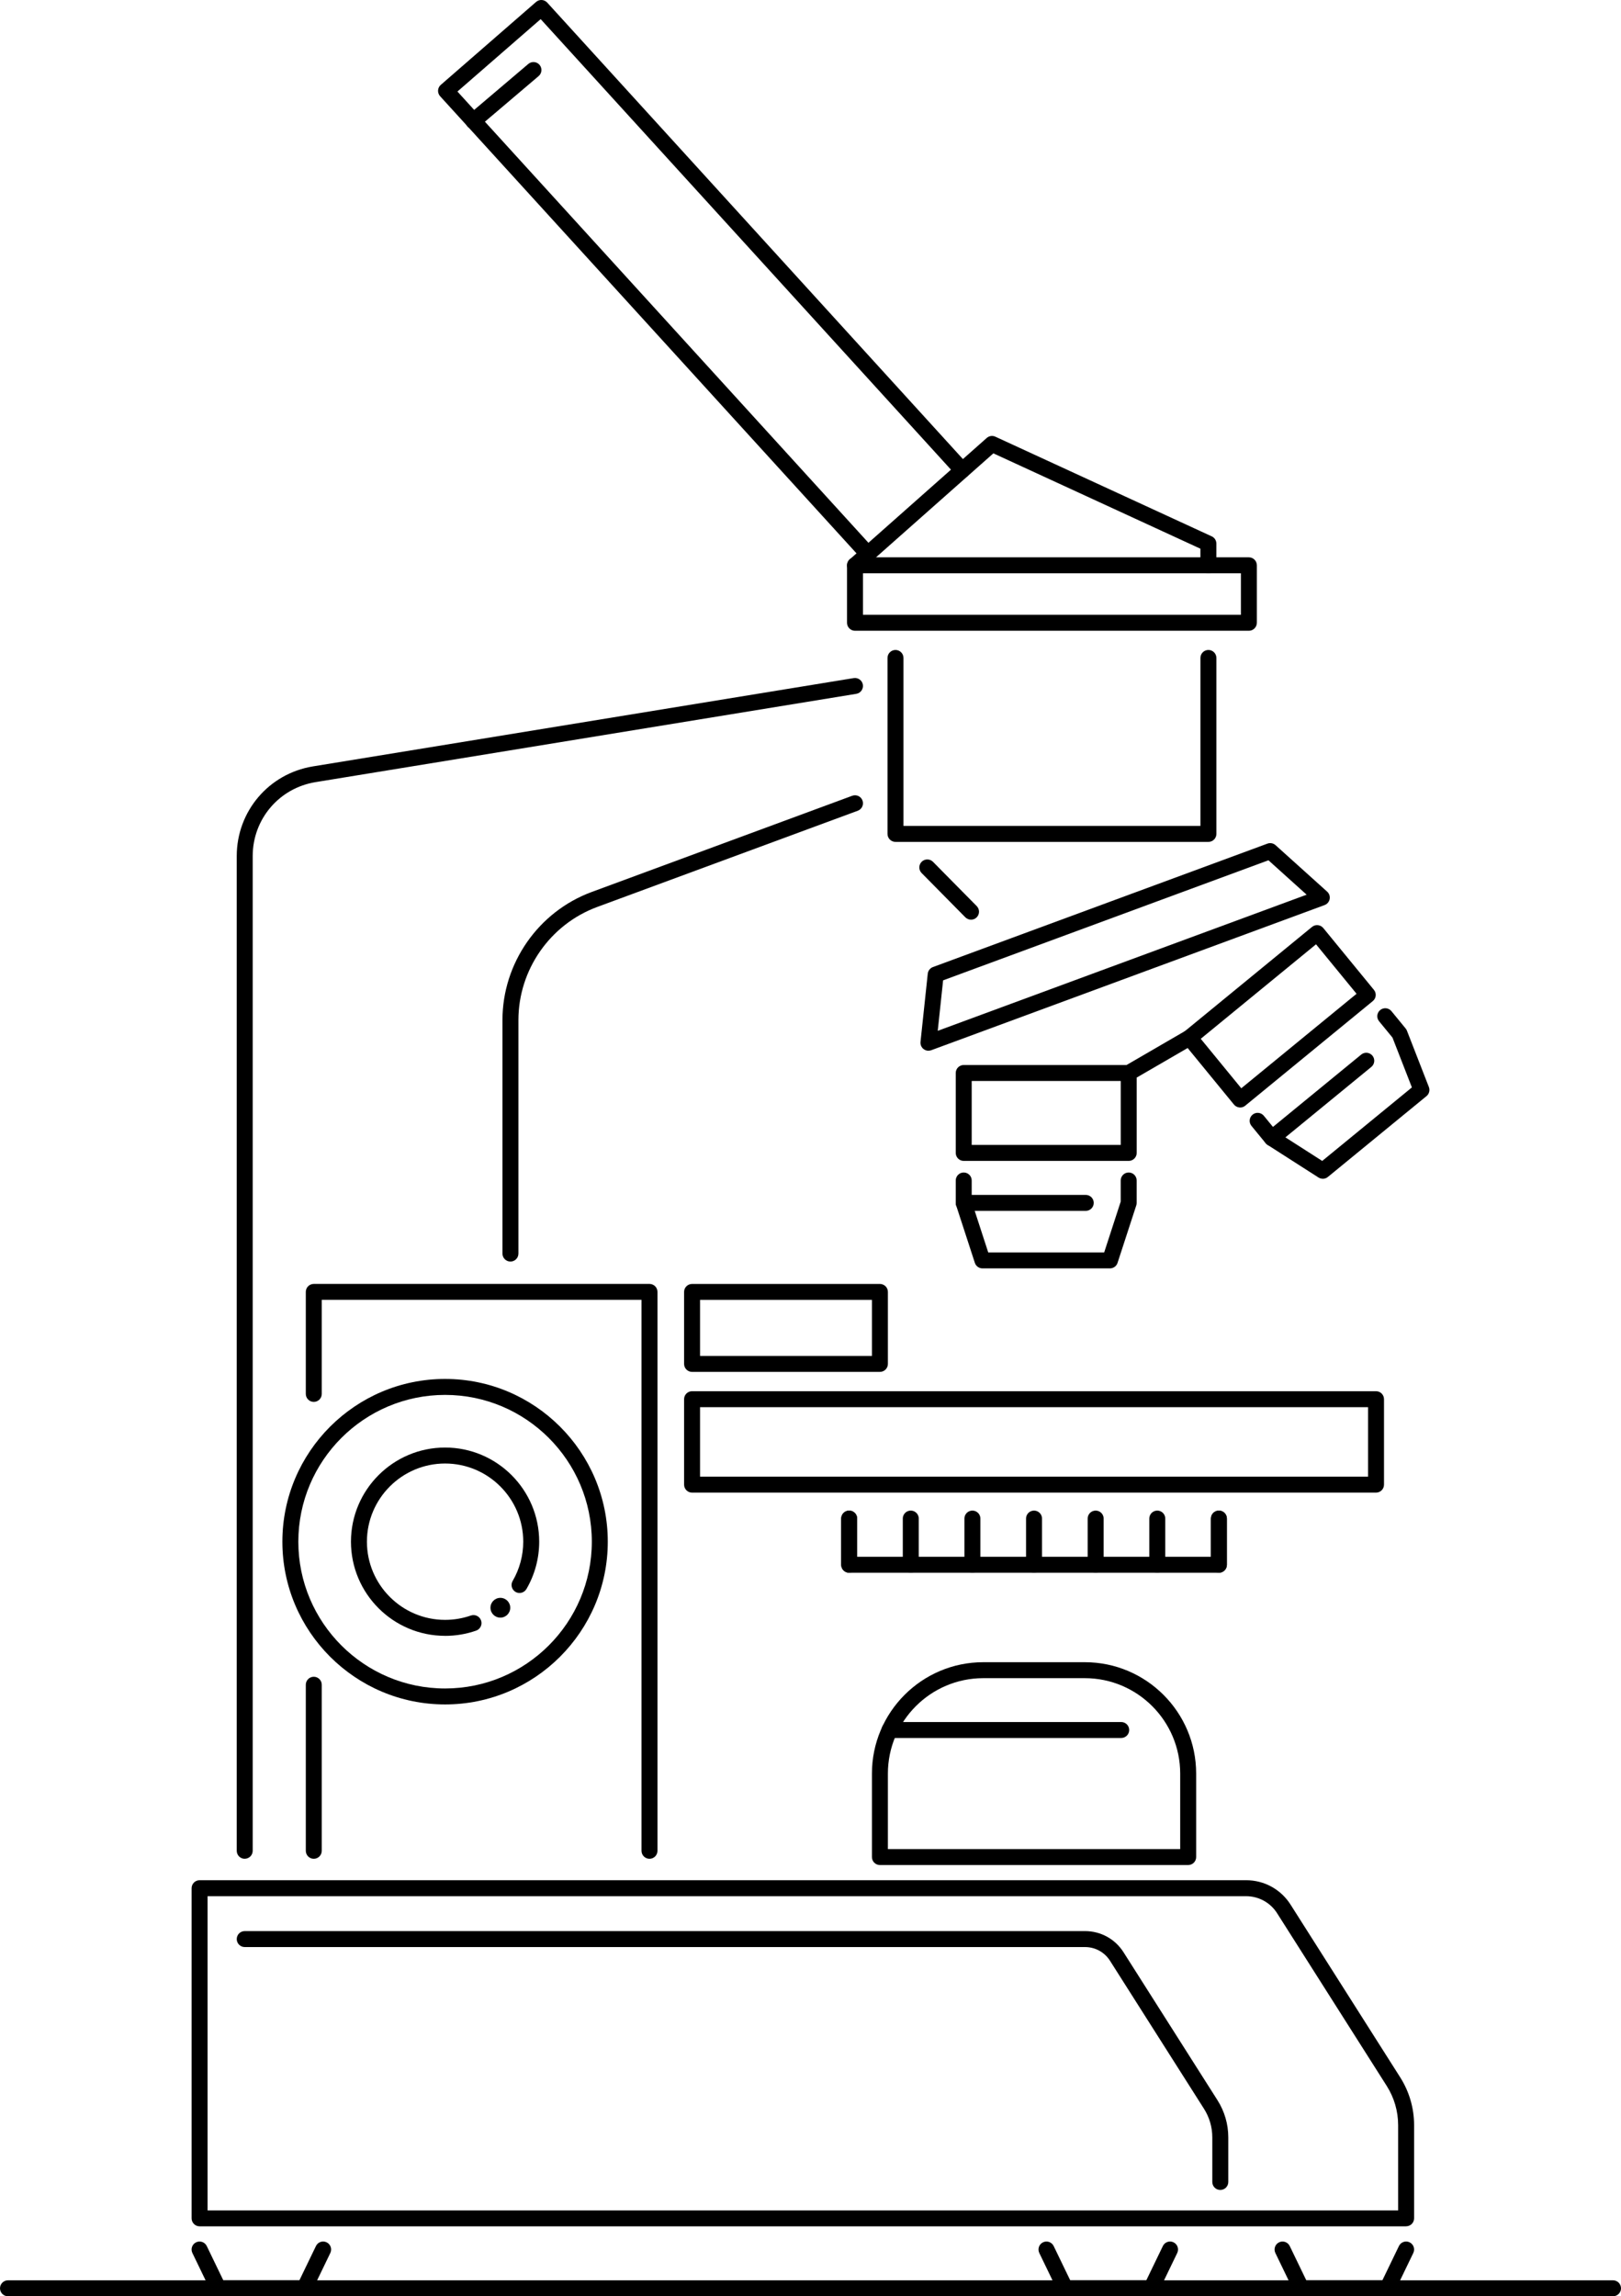 <?xml version="1.0" encoding="UTF-8"?><svg id="Layer_2" xmlns="http://www.w3.org/2000/svg" viewBox="0 0 507.92 719.3"><defs><style>.cls-1{fill:none;stroke:#000;stroke-linecap:round;stroke-linejoin:round;stroke-width:5px;}</style></defs><g id="Layer_1-2"><g><g><path d="M76.68,582.26c-1.38,0-2.5-1.12-2.5-2.5V268.17c0-14.02,10.04-25.84,23.88-28.1l169.44-27.66c1.37-.21,2.65,.7,2.87,2.06,.22,1.36-.7,2.65-2.06,2.87l-169.44,27.66c-11.41,1.86-19.69,11.6-19.69,23.16v311.59c0,1.38-1.12,2.5-2.5,2.5Z"/><path d="M159.94,395.18c-1.38,0-2.5-1.12-2.5-2.5v-73.14c0-17.83,11.24-33.96,27.96-40.13l81.64-30.14c1.3-.47,2.73,.18,3.21,1.48,.48,1.3-.18,2.73-1.48,3.21l-81.64,30.14c-14.77,5.45-24.69,19.7-24.69,35.44v73.14c0,1.38-1.12,2.5-2.5,2.5Z"/><path d="M203.51,582.26c-1.38,0-2.5-1.12-2.5-2.5v-172.58H100.82v29.46c0,1.38-1.12,2.5-2.5,2.5s-2.5-1.12-2.5-2.5v-31.96c0-1.38,1.12-2.5,2.5-2.5h105.19c1.38,0,2.5,1.12,2.5,2.5v175.08c0,1.38-1.12,2.5-2.5,2.5Z"/><path d="M98.32,582.26c-1.38,0-2.5-1.12-2.5-2.5v-52.02c0-1.38,1.12-2.5,2.5-2.5s2.5,1.12,2.5,2.5v52.02c0,1.38-1.12,2.5-2.5,2.5Z"/><path d="M431.16,467.56H216.85c-1.38,0-2.5-1.12-2.5-2.5v-26.77c0-1.38,1.12-2.5,2.5-2.5h214.31c1.38,0,2.5,1.12,2.5,2.5v26.77c0,1.38-1.12,2.5-2.5,2.5Zm-211.81-5h209.31v-21.77H219.35v21.77Z"/><path d="M381.93,492.66h-115.85c-1.38,0-2.5-1.12-2.5-2.5v-14.47c0-1.38,1.12-2.5,2.5-2.5s2.5,1.12,2.5,2.5v11.97h110.85v-11.97c0-1.38,1.12-2.5,2.5-2.5s2.5,1.12,2.5,2.5v14.47c0,1.38-1.12,2.5-2.5,2.5Z"/><g><line class="cls-1" x1="266.08" y1="490.16" x2="266.08" y2="475.69"/><line class="cls-1" x1="285.38" y1="490.16" x2="285.38" y2="475.69"/><line class="cls-1" x1="304.69" y1="490.16" x2="304.69" y2="475.69"/><line class="cls-1" x1="324" y1="490.16" x2="324" y2="475.69"/><line class="cls-1" x1="343.31" y1="490.16" x2="343.31" y2="475.69"/><line class="cls-1" x1="362.62" y1="490.16" x2="362.62" y2="475.69"/><line class="cls-1" x1="381.93" y1="490.16" x2="381.93" y2="475.69"/></g><path d="M440.59,697.39H62.54c-1.38,0-2.5-1.12-2.5-2.5v-103.42c0-1.38,1.12-2.5,2.5-2.5H390.45c5.68,0,10.9,2.86,13.94,7.66l34.34,54.08c2.85,4.49,4.36,9.67,4.36,14.99v29.18c0,1.38-1.12,2.5-2.5,2.5Zm-375.55-5H438.09v-26.68c0-4.37-1.24-8.62-3.58-12.31l-34.34-54.08c-2.12-3.34-5.76-5.34-9.72-5.34H65.04v98.42Z"/><path d="M382.36,686c-1.38,0-2.5-1.12-2.5-2.5v-13.96c0-3.19-.9-6.29-2.61-8.98l-29.44-46.35c-1.71-2.69-4.63-4.3-7.83-4.3H76.68c-1.38,0-2.5-1.12-2.5-2.5s1.12-2.5,2.5-2.5H339.99c4.91,0,9.41,2.47,12.05,6.62l29.44,46.35c2.22,3.49,3.39,7.52,3.39,11.66v13.96c0,1.38-1.12,2.5-2.5,2.5Z"/><path d="M372.3,584.22h-96.59c-1.38,0-2.5-1.12-2.5-2.5v-26.15c0-19.24,15.65-34.89,34.89-34.89h31.81c19.24,0,34.89,15.65,34.89,34.89v26.15c0,1.38-1.12,2.5-2.5,2.5Zm-94.09-5h91.59v-23.65c0-16.48-13.41-29.89-29.89-29.89h-31.81c-16.48,0-29.89,13.41-29.89,29.89v23.65Z"/><path d="M351.32,544.42h-72.6c-1.38,0-2.5-1.12-2.5-2.5s1.12-2.5,2.5-2.5h72.6c1.38,0,2.5,1.12,2.5,2.5s-1.12,2.5-2.5,2.5Z"/><path d="M378.64,263.72h-98.05c-1.38,0-2.5-1.12-2.5-2.5v-55.12c0-1.38,1.12-2.5,2.5-2.5s2.5,1.12,2.5,2.5v52.62h93.05v-52.62c0-1.38,1.12-2.5,2.5-2.5s2.5,1.12,2.5,2.5v55.12c0,1.38-1.12,2.5-2.5,2.5Z"/><path d="M391.32,197.58h-123.42c-1.38,0-2.5-1.12-2.5-2.5v-18c0-1.38,1.12-2.5,2.5-2.5h123.42c1.38,0,2.5,1.12,2.5,2.5v18c0,1.38-1.12,2.5-2.5,2.5Zm-120.92-5h118.42v-13h-118.42v13Z"/><path d="M267.91,179.59c-.69,0-1.38-.28-1.87-.84-.92-1.03-.82-2.61,.21-3.53l42.93-38.03c.74-.66,1.8-.82,2.7-.4l67.8,31.22c.89,.41,1.45,1.29,1.45,2.27v6.81c0,1.38-1.12,2.5-2.5,2.5s-2.5-1.12-2.5-2.5v-5.21l-64.87-29.87-41.71,36.94c-.48,.42-1.07,.63-1.66,.63Z"/><path d="M271.91,176.01c-.68,0-1.36-.27-1.85-.82L137.91,30.15c-.45-.5-.69-1.16-.65-1.83,.04-.67,.35-1.3,.86-1.74L167.97,.61c1.02-.89,2.57-.8,3.49,.2l131.9,144.8c.93,1.02,.86,2.6-.17,3.53-1.02,.93-2.6,.86-3.53-.17L169.41,5.99l-26.08,22.68,130.42,143.15c.93,1.02,.86,2.6-.16,3.53-.48,.44-1.08,.65-1.68,.65Z"/><path d="M148.32,40.42c-.71,0-1.41-.3-1.91-.88-.89-1.05-.76-2.63,.29-3.52l18.84-15.99c1.05-.89,2.63-.77,3.52,.29,.89,1.05,.76,2.63-.29,3.52l-18.84,15.99c-.47,.4-1.04,.59-1.62,.59Z"/><path d="M290.92,329.14c-.55,0-1.09-.18-1.54-.53-.68-.53-1.04-1.38-.95-2.24l2.27-21.36c.1-.95,.73-1.75,1.62-2.08l104.82-38.67c.87-.32,1.85-.13,2.54,.49l16.17,14.56c.65,.59,.95,1.47,.78,2.33-.17,.86-.77,1.57-1.59,1.87l-123.25,45.47c-.28,.1-.57,.15-.87,.15Zm4.59-22.05l-1.68,15.81,115.59-42.64-11.97-10.78-101.94,37.61Z"/><g><path d="M353.67,363.65h-51.7c-1.38,0-2.5-1.12-2.5-2.5v-25.04c0-1.38,1.12-2.5,2.5-2.5h51.7c1.38,0,2.5,1.12,2.5,2.5v25.04c0,1.38-1.12,2.5-2.5,2.5Zm-49.2-5h46.7v-20.04h-46.7v20.04Z"/><path d="M347.8,397.32h-39.96c-1.08,0-2.04-.7-2.38-1.73l-5.87-18.02c-.08-.25-.12-.51-.12-.77v-7.02c0-1.38,1.12-2.5,2.5-2.5s2.5,1.12,2.5,2.5v6.62l5.18,15.92h36.33l5.18-15.92v-6.62c0-1.38,1.12-2.5,2.5-2.5s2.5,1.12,2.5,2.5v7.02c0,.26-.04,.52-.12,.77l-5.87,18.02c-.33,1.03-1.29,1.73-2.38,1.73Z"/><path d="M340.21,379.3h-38.24c-1.38,0-2.5-1.12-2.5-2.5s1.12-2.5,2.5-2.5h38.24c1.38,0,2.5,1.12,2.5,2.5s-1.12,2.5-2.5,2.5Z"/></g><g><path d="M388.59,346.92c-.08,0-.16,0-.25-.01-.66-.07-1.27-.39-1.69-.9l-15.87-19.37c-.88-1.07-.72-2.64,.35-3.52l39.98-32.77c.51-.42,1.17-.62,1.83-.55,.66,.07,1.27,.39,1.69,.9l15.87,19.37c.88,1.07,.72,2.64-.35,3.52l-39.98,32.77c-.45,.37-1.01,.57-1.58,.57Zm-12.35-21.52l12.7,15.5,36.12-29.6-12.7-15.5-36.12,29.6Z"/><path d="M414.48,369.24c-.47,0-.94-.13-1.35-.39l-15.96-10.22c-.22-.14-.42-.32-.59-.52l-4.45-5.43c-.88-1.07-.72-2.64,.35-3.52s2.64-.72,3.52,.35l4.2,5.12,14.1,9.03,28.1-23.03-6.08-15.6-4.2-5.12c-.88-1.07-.72-2.64,.35-3.52,1.07-.87,2.64-.72,3.52,.35l4.45,5.43c.17,.2,.3,.43,.4,.68l6.88,17.66c.39,1.01,.09,2.16-.74,2.84l-30.91,25.33c-.46,.38-1.02,.57-1.58,.57Z"/><path d="M398.52,359.02c-.72,0-1.44-.31-1.93-.92-.88-1.07-.72-2.64,.35-3.52l29.58-24.24c1.07-.88,2.64-.72,3.52,.35,.88,1.07,.72,2.64-.35,3.52l-29.58,24.24c-.46,.38-1.03,.57-1.58,.57Z"/></g><path d="M353.67,338.61c-.86,0-1.7-.45-2.16-1.25-.69-1.19-.29-2.72,.91-3.42l19.06-11.06c1.19-.69,2.72-.29,3.42,.91s.29,2.72-.91,3.42l-19.06,11.06c-.39,.23-.83,.34-1.25,.34Z"/><path d="M275.71,429.74h-58.86c-1.38,0-2.5-1.12-2.5-2.5v-22.55c0-1.38,1.12-2.5,2.5-2.5h58.86c1.38,0,2.5,1.12,2.5,2.5v22.55c0,1.38-1.12,2.5-2.5,2.5Zm-56.36-5h53.86v-17.55h-53.86v17.55Z"/><path d="M304.26,288.09c-.65,0-1.29-.25-1.78-.74l-13.7-13.87c-.97-.98-.96-2.57,.02-3.54,.98-.97,2.57-.96,3.54,.02l13.7,13.87c.97,.98,.96,2.57-.02,3.54-.49,.48-1.12,.72-1.76,.72Z"/><path d="M139.46,512.42c-16.26,0-29.49-13.23-29.49-29.49s13.23-29.49,29.49-29.49,29.49,13.23,29.49,29.49c0,5.22-1.38,10.35-4,14.83-.7,1.19-2.23,1.6-3.42,.9-1.19-.7-1.6-2.23-.9-3.42,2.17-3.72,3.32-7.98,3.32-12.31,0-13.5-10.99-24.49-24.49-24.49s-24.49,10.99-24.49,24.49,10.99,24.49,24.49,24.49c2.77,0,5.49-.46,8.08-1.36,1.3-.45,2.73,.23,3.19,1.54,.46,1.3-.23,2.73-1.54,3.19-3.12,1.09-6.39,1.64-9.73,1.64Z"/><path d="M139.46,533.91c-28.11,0-50.98-22.87-50.98-50.98s22.87-50.98,50.98-50.98,50.98,22.87,50.98,50.98-22.87,50.98-50.98,50.98Zm0-96.96c-25.35,0-45.98,20.63-45.98,45.98s20.63,45.98,45.98,45.98,45.98-20.62,45.98-45.98-20.63-45.98-45.98-45.98Z"/><circle cx="156.78" cy="503.62" r="3.1"/><path d="M95.38,719.3h-26.98c-.96,0-1.83-.55-2.25-1.41l-5.87-12.15c-.6-1.24-.08-2.74,1.16-3.34,1.25-.6,2.74-.08,3.34,1.16l5.19,10.74h23.84l5.19-10.74c.6-1.24,2.09-1.77,3.34-1.16,1.24,.6,1.76,2.09,1.16,3.34l-5.87,12.15c-.42,.86-1.29,1.41-2.25,1.41Z"/><path d="M360.75,719.3h-26.98c-.96,0-1.83-.55-2.25-1.41l-5.87-12.15c-.6-1.24-.08-2.74,1.16-3.34,1.25-.6,2.74-.08,3.34,1.16l5.19,10.74h23.84l5.19-10.74c.6-1.24,2.09-1.77,3.34-1.16,1.24,.6,1.76,2.09,1.16,3.34l-5.87,12.15c-.42,.86-1.29,1.41-2.25,1.41Z"/><path d="M434.72,719.3h-26.98c-.96,0-1.83-.55-2.25-1.41l-5.87-12.15c-.6-1.24-.08-2.74,1.16-3.34,1.25-.6,2.74-.08,3.34,1.16l5.19,10.74h23.84l5.19-10.74c.6-1.24,2.09-1.77,3.34-1.16,1.24,.6,1.76,2.09,1.16,3.34l-5.87,12.15c-.42,.86-1.29,1.41-2.25,1.41Z"/></g><path d="M505.42,719.3H2.5c-1.38,0-2.5-1.12-2.5-2.5s1.12-2.5,2.5-2.5H505.42c1.38,0,2.5,1.12,2.5,2.5s-1.12,2.5-2.5,2.5Z"/></g></g></svg>